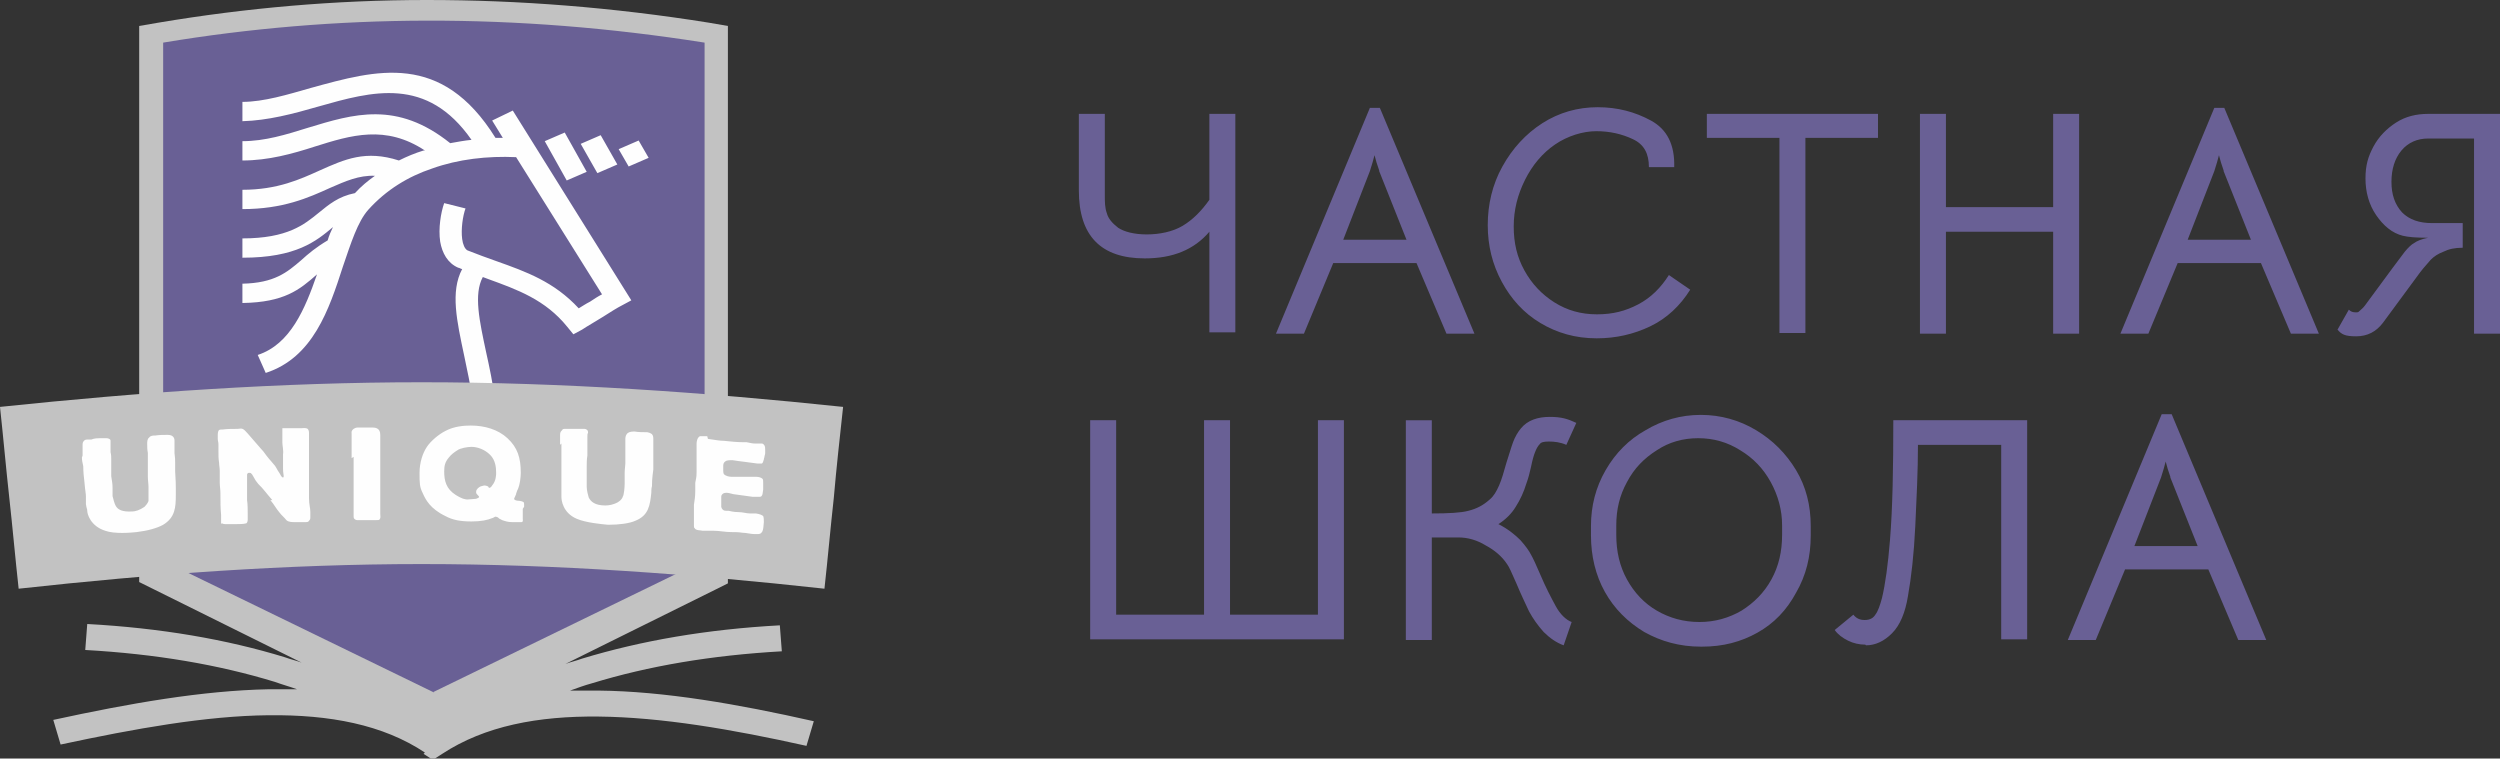 <?xml version="1.0" encoding="UTF-8"?>
<svg id="_Слой_1" data-name="Слой_1" xmlns="http://www.w3.org/2000/svg" version="1.1" viewBox="0 0 375.4 113.9">
  <rect x="0" y="0" width="375.4" height="113.9" fill="#333333" stroke="none"/>
  <!-- Generator: Adobe Illustrator 29.3.1, SVG Export Plug-In . SVG Version: 2.1.0 Build 151)  -->
  <defs>
    <style>
      .st0 {
        fill: #c2c2c2;
      }

      .st1 {
        fill-rule: evenodd;
      }

      .st1, .st2 {
        fill: #696095;
      }

      .st3 {
        fill: #fefefe;
      }
    </style>
  </defs>
  <path class="st0" d="M63.8,113c-6.3-4.2-14.3-5.7-23.5-5.6-9.4.1-20,2-31.2,4.4l-1.1-3.7c11.5-2.5,22.4-4.4,32.3-4.6,1.5,0,2.9,0,4.3,0-1.1-.4-2.2-.7-3.3-1.1-8.5-2.6-17.9-4.2-28.5-4.8l.3-3.9c11,.6,20.9,2.3,29.7,5,.8.3,1.7.5,2.5.8l-24.4-12.1V3.9l2.9-.5C36.9,1.2,50.3,0,64.1,0c13.8,0,27.9,1.1,42.3,3.4l2.9.5v83.7l-1.8.9-22.6,11.2c.8-.3,1.7-.5,2.5-.8,8.9-2.7,18.7-4.4,29.7-5l.3,3.9c-10.6.6-20,2.2-28.5,4.8-1.1.3-2.2.7-3.3,1.1,1.4,0,2.8,0,4.3,0,9.8.1,20.8,2,32.3,4.6l-1.1,3.7c-11.2-2.5-21.8-4.3-31.2-4.4-9.1-.1-17.1,1.4-23.5,5.6l-1.4.9-1.4-.9h0Z"/>
  <path class="st1" d="M65.1,103.9l40.7-19.8V6.4c-28.5-4.5-55.5-4.3-81.3,0v77.8l40.7,19.8h0Z"/>
  <path class="st3" d="M77,16.6l17.8,28.5-1.3.7c-.8.4-1.9,1.1-3,1.8-1.1.7-2.2,1.3-3.1,1.9l-1.3.7-.9-1.1c-3.3-4.1-7.5-5.6-11.9-7.2l-.8-.3c-1.4,2.6-.5,6.6.5,11.3,1,4.5,2,9.5,1.6,14.9l-3.3-.2c.4-5.1-.7-9.9-1.6-14.2-1.1-5.2-2.1-9.6-.3-13-.2,0-.4-.2-.6-.2-1.6-.7-2.4-2.2-2.7-3.9-.3-2,.1-4.4.6-5.8l3.2.8c-.4,1.1-.7,3.1-.5,4.6.1.8.4,1.5.8,1.7,1.5.6,2.9,1.1,4.3,1.6,4.5,1.6,8.7,3.1,12.4,7.1.5-.3,1.1-.7,1.7-1,.6-.4,1.2-.8,1.8-1.1l-12.9-20.6c-4.3-.2-8.7.3-12.6,1.7-3.6,1.2-6.9,3.2-9.6,6.2-1.6,1.8-2.6,5-3.8,8.5-2.1,6.5-4.5,13.7-11.6,16l-1.2-2.7c4.9-1.6,7.1-6.9,8.9-12.1-2.6,2.3-4.9,4.2-11.2,4.3v-2.9c4.8-.1,6.7-1.7,8.8-3.5,1.1-1,2.3-2,4-3,.2-.7.5-1.4.8-2-2.5,2.1-5.5,4.6-13.6,4.6v-2.9c6.8,0,9.3-2.1,11.4-3.8,1.6-1.3,3-2.5,5.5-3,.9-1,2-1.9,3-2.6-2.4-.1-4.4.8-6.7,1.8-3.3,1.5-7.1,3.2-13.2,3.2v-2.9c5.3,0,8.7-1.6,11.6-2.9,3.8-1.7,6.9-3.1,11.9-1.5,1.2-.6,2.4-1.1,3.7-1.5,0,0,.2,0,.2,0-5.9-3.9-11.1-2.3-16.5-.6-3.4,1.1-7,2.1-10.9,2.1v-2.9c3.4,0,6.6-1,9.8-2,6.9-2.1,13.4-4.1,21.4,2.3,1.1-.2,2.2-.4,3.2-.5-6.7-9.6-14.9-7.3-23-5-3.8,1.1-7.6,2.1-11.4,2.2v-2.9c3.2,0,6.8-1.1,10.3-2.1,9.8-2.7,19.6-5.5,27.7,7.5.4,0,.8,0,1.1,0l-1.6-2.6,2.9-1.4h0ZM95.9,21.1l1.5,2.6-3,1.3-1.5-2.6,3-1.3ZM90.2,20.3l2.5,4.4-3,1.3-2.5-4.4,3-1.3ZM84.8,19.9l3.3,5.9-3,1.3-3.3-5.9,3-1.3Z"/>
  <path class="st0" d="M0,61.1c21-2.2,42.1-3.7,63.3-3.7s42.4,1.5,63.3,3.7c-.5,4.6-1,9.1-1.4,13.7-.5,4.5-.9,9.1-1.4,13.6-20-2.2-40.2-3.7-60.5-3.7s-40.5,1.5-60.5,3.7c-.5-4.5-.9-9.1-1.4-13.6-.5-4.5-.9-9.1-1.4-13.7h0Z"/>
  <path class="st3" d="M12.3,68.7c0,.4.1.9.2,1.3,0,.9.1,1.7.2,2.6.1,1.2.2,1.5.2,1.9,0,.3,0,.6,0,.9,0,.1,0,.2,0,.3.1.7.2.7.2,1,0,.5.5,2.3,2.7,3,1.4.5,3.8.3,4.7.2,1.7-.2,3.1-.6,4-1.1,1.8-1.1,1.9-2.6,1.9-4.5,0-.3,0-.6,0-1,0-.5,0-1-.1-2.5,0-.4,0-.9,0-1.3,0-.9,0-.3-.1-1.5,0-.2,0-.3,0-.5,0-.2,0-.4,0-.6,0-.3,0-.6,0-.8,0,0,0-.4-.3-.6,0,0-.2-.2-.7-.2-.6,0-1.3,0-1.9.1-.3,0-.7,0-.9.3-.3.2-.3.7-.3.9,0,.5,0,.9.1,1.4,0,.6,0,.8,0,1.2,0,.2,0,.4,0,.6,0,.1,0,.3,0,.4,0,.3,0,.9,0,1.4,0,.5.1,1.1.1,1.6,0,.5,0,1.8,0,2,0,.1-.2.5-.6.9-.7.5-1.4.7-1.8.7-1.6.1-2.2-.3-2.5-.8-.2-.3-.4-1.1-.5-1.5,0-.1,0-.3,0-.4,0-.6,0-.6,0-.9,0-.5-.1-1.1-.2-1.7,0-.5,0-1.1,0-1.7,0-.3,0-.6,0-.9,0-.3,0-.6-.1-1,0-.3,0-.7,0-.9,0-.3,0-.5,0-.7,0-.2,0-.3-.2-.4,0,0-.2-.1-.4-.1-.3,0-.6,0-1,0-.3,0-.8,0-1.3.2-.1,0-.1,0-.2,0,0,0-.2,0-.3,0,0,0,0,0-.1,0-.3,0-.4.1-.5.2-.2.2-.2.4-.2.7,0,.3,0,.6,0,.9,0,.2,0,.4,0,.6h0ZM40.6,75.1c.6.7.8,1.2,1.4,1.9.3.4.7.7,1,1.1.3.3.9.3,1.1.3.3,0,.6,0,.9,0,.2,0,.6,0,.9,0,.2,0,.4,0,.5-.2.2-.2.2-.3.2-.6,0-.2,0-.5,0-.7,0-.7-.2-1.1-.2-2.1,0-.6,0-1.2,0-1.8,0-1.8,0-1.1,0-2.6,0-.4,0-.6,0-1.1s0-1,0-1.2c0-1.1,0-.8,0-1.5,0-.2,0-.4,0-.7,0-.5,0-.7,0-.9,0-.3-.1-.5-.2-.6-.3-.2-.7-.1-1-.1-.1,0-.3,0-.4,0-.2,0-.3,0-.6,0-.3,0-.1,0-.6,0-.3,0-.6,0-.9,0-.1,0-.1,0-.3,0,0,0,0,.2,0,.3,0,.2,0,.4,0,.6,0,.4,0,.7,0,1.1,0,0,0,.1,0,.2,0,.3.2,1.3.1,1.7,0,0,0,.2,0,.3,0,.3,0,.7,0,1.1,0,.3,0,.5,0,.7,0,.8.1.9.1,1.2,0,.2-.1.2-.1.2-.2,0-.4-.4-.5-.6-.5-.7-.5-1-1-1.5-.2-.2-.3-.4-.6-.7-.6-.7-.7-1-1.2-1.5-.7-.8-1.3-1.5-2-2.3-.7-.8-.8-.8-1.5-.7-.8,0-1.6,0-2.3.1,0,0,0,0-.1,0-.2,0-.4,0-.5.2,0,0-.1.2-.1.6,0,.2,0,.4,0,.6,0,.3.1.5.1.8,0,.3,0,.7,0,1,0,.6,0,1.2.1,1.8,0,.4.1.8.1,1.2,0,.1,0,.3,0,.5,0,.3,0,.6,0,1,0,0,0,.2,0,.3,0,.5.1,1,.1,1.6,0,1.1,0,2.2.1,3.2,0,.3,0,.4,0,.5,0,.1,0,0,0,.5s0,.3.2.3c0,0,.1.1.4.1.6,0,1.2,0,1.8,0,.3,0,1,0,1.3-.1.2,0,.3-.3.3-.6,0,0,0-.2,0-.4,0-.1,0-.3,0-.4,0-.7,0-1.4-.1-2.1,0-.2,0-.4,0-.6,0-.3,0-.5,0-.8,0,0,0-.2,0-.3,0-.3,0-.4,0-.9,0-.1,0-.2,0-.4,0-.5,0-.7,0-.8,0,0,0-.3.3-.3.1,0,.3,0,.3.1.1,0,.2.2.6.9,0,0,.1.2.2.3.2.3.3.4.8.9.5.6.7.8,1,1.2.2.2.4.5.6.7h0ZM53.1,68.6c0,.6,0,1.2,0,1.8,0,1.3,0,2.5,0,3.8,0,.3,0,2,0,2.5,0,.1,0,.3,0,.4,0,0,0,0,0,.2,0,.1,0,.1,0,.2s0,.3.1.4c0,0,.2.2.4.2.6,0,1.2,0,1.8,0,.6,0,.7,0,1.1,0,.3,0,.4,0,.5-.1.2-.3.1-.4.1-.9s0-.3,0-.5v-.3s0-.1,0-.1c0-.3,0-.5,0-.8,0-.9,0-1.9,0-2.8,0-.4,0-.6,0-1.2,0-.8,0-1.1,0-1.6,0-.4,0-.8,0-1.2s0-.6,0-.8,0-.2,0-.4c0-.3,0-.6,0-.9,0-.5,0-.8,0-1.2,0-.4-.1-1.1-1.1-1.1-.7,0-1.4,0-2.2,0-.2,0-.4,0-.7.2-.4.3-.3.6-.3.7s0,.2,0,.4c0,.2,0,.4,0,.6,0,.2,0,.3,0,.5,0,.1,0,.2,0,.3,0,.3,0,.5,0,.8,0,.4,0,.8,0,1.1h0ZM78.7,76.1c0,0,0-.2,0-.3,0-.1,0-.4-.1-.4-.1-.1-.5-.2-.7-.2-.3,0-.7-.1-.7-.3,0-.1.2-.4.3-.7,0-.1,0-.2.1-.3,0,0,0-.2.1-.3.4-.8.5-2.1.5-2.6,0-2.3-.5-3.8-2-5.2-1.4-1.3-3.4-1.9-5.5-1.9-1,0-2.5.1-3.8.8-1,.5-2.2,1.5-2.8,2.4-.6.9-1.1,2.3-1.1,3.9s0,2.1.5,3.1c.4.9,1.1,2.3,3.4,3.4,1.1.6,2.3.8,3.9.8,1.4,0,2.4-.2,3.1-.5.2,0,.4-.3.6-.2.2,0,.4.2.5.3.1,0,.3.2.7.3.6.2,1,.2,1.2.2.1,0,.3,0,.4,0,0,0,.8,0,1,0,.3,0,.2-.4.2-.5,0-.4,0,0,0-.4,0-.4,0-.7,0-1.1ZM73.5,73.2c0,0-.2-.1-.3-.2,0,0-.3-.1-.4-.1,0,0-.2,0-.5.1-.4.1-.8.5-.8.8,0,0,0,.2,0,.2,0,0,0,.1.2.3.2.2.3.3.2.4,0,0-.1.1-.4.2-.2,0-1,.1-1.3.1-.2,0-.7,0-1.8-.7-1.4-.9-1.7-2.1-1.7-3.5,0-.8.1-1.4.7-2.1.3-.4.8-.8,1.3-1.1.4-.3,1.5-.5,2.1-.5.9,0,2,.4,2.8,1.2.8.8.9,1.9.9,2.7,0,.3,0,1.2-.6,1.9-.1.2-.4.5-.6.3,0,0,0,0-.1,0ZM84.3,66.6c0,.4,0,.9,0,1.3,0,.9,0,1.7,0,2.6,0,1.2,0,1.5,0,1.9,0,.3,0,.6,0,.9,0,.1,0,.2,0,.3,0,.7,0,.7,0,1,0,.5.2,2.4,2.3,3.3,1.4.6,3.7.8,4.7.9,1.7,0,3.2-.2,4.1-.6,2-.8,2.2-2.3,2.4-4.2,0-.3,0-.6.1-1,0-.5,0-1,.2-2.5,0-.4,0-.9,0-1.3,0-.9,0-.3,0-1.5,0-.2,0-.3,0-.5,0-.2,0-.4,0-.6,0-.3,0-.6,0-.8,0,0,0-.4-.2-.6,0,0-.2-.2-.7-.3-.6,0-1.3,0-1.9-.1-.3,0-.7,0-1,.2-.3.2-.4.6-.4.9,0,.5,0,.9,0,1.4,0,.6,0,.8,0,1.2,0,.2,0,.4,0,.7,0,.1,0,.3,0,.4,0,.3-.1.9-.1,1.4,0,.5,0,1.1,0,1.6,0,.5-.1,1.8-.3,2,0,.1-.2.5-.7.8-.7.4-1.4.5-1.9.5-1.6,0-2.2-.6-2.5-1.2-.1-.3-.3-1.1-.3-1.6,0-.1,0-.3,0-.4,0-.6,0-.6,0-.9,0-.5,0-1.1,0-1.7,0-.6,0-1.1.1-1.7,0-.3,0-.6,0-.9,0-.3,0-.6,0-1,0-.3,0-.7,0-.9,0-.2,0-.5.1-.6,0-.1,0-.3-.1-.4,0,0-.2-.2-.4-.2-.3,0-.7,0-1,0-.3,0-.8,0-1.3,0s-.2,0-.3,0c0,0-.2,0-.2,0,0,0,0,0-.1,0-.3,0-.4,0-.5.2-.2.2-.3.3-.3.7,0,.3,0,.6,0,.9,0,.2,0,.4,0,.6h0ZM106.2,65.5c-.4,0-.8,0-1.1,0-.4.2-.5.8-.5,1.1,0,.1,0,.3,0,.4,0,.4,0,.7,0,.9,0,0,0,.2,0,.3,0,.2,0,.4,0,.5,0,.3,0,.5,0,.7,0,.5,0,.5,0,1,0,.2,0,.3,0,.5,0,.8-.1,1-.2,1.6,0,.4,0,.7,0,1.2,0,.9-.1,1.4-.2,2.1,0,.4,0,.7,0,1.1,0,.2,0,.4,0,.7,0,.1,0,.3,0,.4,0,.3,0,.6,0,.9s0,.3.1.4c.2.4.9.3,1.2.4.1,0,.3,0,.4,0,.2,0,.4,0,.6,0,.2,0,.5,0,.7,0,.8,0,1.7.2,2.6.2.6,0,1.1,0,1.7.1.6,0,1.2.2,1.8.2.2,0,.3,0,.5,0,.9,0,.8-1,.9-1.8,0-.3,0-.7-.1-.9-.1-.1-.4-.3-1.1-.4-.3,0-.6,0-.9,0-.5,0-1.1-.2-1.7-.2-.2,0-.7,0-1.5-.2-.2,0-.3,0-.4,0-.1,0-.3,0-.5-.2-.1-.1-.2-.3-.2-.4,0-.2,0-.6,0-.7,0-.2,0-.5,0-.7,0-.2,0-.4.3-.6.2-.1.4-.1.5-.1.3,0,.6.1,1,.2.7.1,2.2.3,2.9.4.3,0,.7,0,1.1,0,.2,0,.3-.1.4-.4,0-.1.1-.6.1-.7,0-.3,0-.6,0-.9,0-.4,0-.6-.1-.7-.2-.2-.6-.3-.9-.3-.2,0-.6,0-1,0-.1,0-.3,0-.4,0-.2,0,0,0-.4,0-.4,0-.6,0-.9,0-.3,0-.6,0-1,0-.4,0-.9-.1-1.2-.4-.1-.2-.1-.4-.1-.5,0,0,0-.2,0-.3,0,0,0-.1,0-.2s0-.2,0-.2c0-.2,0-.5.3-.7.2-.2.6-.2,1.1-.2,1.2.2,2.4.3,3.7.5.5,0,.7,0,.7,0,.2-.1.2-.4.3-.6,0-.2.1-.3.1-.5,0-.1.1-.2.1-.5,0-.3,0-.2,0-.4,0-.3,0-.5-.1-.7-.2-.3-.3-.3-.5-.3-.3,0-.6,0-.9,0-.4,0-.8-.1-1.3-.2-.2,0-.3,0-.5,0-.9,0-1.9-.1-2.8-.2-.8,0-1.7-.2-2.5-.3h0Z"/>
  <path class="st2" d="M181.6,34.8c-2.3,2.7-5.5,4-9.7,4-6.6,0-9.9-3.4-9.9-10.2v-11.5h3.9v12.2c0,1,0,1.9.3,2.7.2.8.8,1.5,1.7,2.2.9.6,2.4,1,4.3,1s3.9-.4,5.4-1.3c1.5-.9,2.8-2.2,4-3.9v-12.9h3.9v32.8h-3.9v-15.2ZM205.6,16.2h1.6l14.2,33.9h-4.2l-4.5-10.6h-12.5l-4.4,10.6h-4.2l14.1-33.9ZM207.1,25.6l-.4-1.2-.3-1.1-.3,1.1-.4,1.3-4,10.3h9.5l-4.1-10.3ZM239.7,50.8c-3.1,0-5.9-.8-8.4-2.3-2.5-1.5-4.4-3.6-5.8-6.2-1.4-2.6-2.1-5.4-2.1-8.5s.7-6.1,2.2-8.8c1.5-2.7,3.5-4.9,6-6.5,2.5-1.6,5.3-2.4,8.3-2.4s5.6.7,8,2c2.4,1.3,3.6,3.6,3.5,7h-3.8c0-2-.7-3.4-2.4-4.2-1.7-.8-3.5-1.2-5.5-1.2s-4.3.7-6.2,2c-1.9,1.3-3.4,3.1-4.5,5.3-1.1,2.2-1.7,4.5-1.7,7s.5,4.6,1.6,6.6c1.1,2,2.6,3.6,4.5,4.8,1.9,1.2,4,1.8,6.4,1.8s4.3-.5,6.2-1.5c1.9-1,3.4-2.5,4.6-4.4l3.2,2.2c-1.5,2.4-3.5,4.3-6,5.5-2.5,1.2-5.2,1.8-8,1.8ZM267.2,20.7h-10.9v-3.6h25.7v3.6h-10.9v29.3h-3.9v-29.3ZM288.3,17.1h3.9v14h16.1v-14h3.9v33h-3.9v-15.3h-16.1v15.3h-3.9V17.1ZM332.4,16.2h1.6l14.2,33.9h-4.2l-4.5-10.6h-12.5l-4.4,10.6h-4.2l14.1-33.9ZM333.9,25.6l-.4-1.2-.3-1.1-.3,1.1-.4,1.3-4,10.3h9.5l-4.1-10.3ZM375.4,17.1v33h-3.9v-29.3h-6.9c-1.6,0-3,.6-4,1.8-1,1.2-1.5,2.8-1.5,4.7s.5,3.4,1.6,4.6c1.1,1.1,2.6,1.6,4.5,1.6h4.6v3.7c-1.2,0-2.1.2-2.9.6-.8.3-1.4.7-1.9,1.2-.4.5-1,1.1-1.6,1.9l-5.6,7.6c-1,1.3-2.3,2-4,2s-2.2-.3-2.8-1l1.7-3c.3.3.6.4,1,.4s.4,0,.6-.2c.2-.2.5-.4.8-.8.3-.4,1.7-2.3,4.2-5.7l1.8-2.4c.5-.6,1-1.1,1.4-1.3.4-.3,1.1-.6,2.1-.8-1.8,0-3-.1-3.8-.3-1.6-.4-2.9-1.5-4-3.1-1.1-1.6-1.6-3.5-1.6-5.5s.4-3.3,1.2-4.8c.8-1.5,2-2.7,3.4-3.6,1.4-.9,3-1.3,4.8-1.3h11ZM163.7,96v-32.9h3.9v29.2h13.2v-29.2h3.9v29.2h13.2v-29.2h3.9v32.9s-38.1,0-38.1,0ZM215,63.1v14c2.5,0,4.4-.1,5.5-.4,1.2-.3,2.2-.8,3.2-1.7.6-.5,1-1.2,1.4-2.1.4-.9.7-2,1.1-3.4.4-1.2.7-2.3,1-3.1.3-.8.7-1.5,1.2-2.1,1-1.2,2.5-1.7,4.3-1.7s2.7.3,4,.9l-1.5,3.3c-.9-.4-1.8-.5-2.6-.5s-1.2.1-1.4.4c-.3.3-.5.7-.7,1.2-.2.5-.4,1.2-.6,2.2-.2.9-.4,1.7-.7,2.5-.4,1.3-.9,2.4-1.6,3.5-.6,1-1.5,1.9-2.6,2.6,1.4.7,2.5,1.6,3.3,2.4.8.9,1.3,1.6,1.6,2.2.3.5.8,1.6,1.4,3,.8,1.9,1.6,3.4,2.3,4.7.7,1.3,1.6,2.1,2.4,2.4l-1.2,3.5c-1.1-.4-2.1-1.1-3-2-.9-1-1.6-2-2.2-3.1-.5-1.1-1.2-2.5-1.9-4.2-.7-1.6-1.1-2.5-1.4-2.9-.8-1.2-1.9-2.1-3.2-2.8-1.3-.8-2.7-1.2-4.1-1.2h-4v15.4h-3.9v-33h3.9ZM255.4,97.1c-3.2,0-6-.8-8.5-2.2-2.5-1.5-4.5-3.5-5.9-6-1.4-2.5-2.1-5.4-2.1-8.5v-1.4c0-3,.7-5.8,2.2-8.4,1.5-2.6,3.5-4.6,6-6,2.5-1.5,5.3-2.3,8.3-2.3s5.8.8,8.3,2.3c2.5,1.5,4.5,3.5,6,6,1.5,2.5,2.2,5.3,2.2,8.4v1.4c0,3.2-.7,6-2.2,8.6-1.4,2.6-3.3,4.6-5.8,6-2.5,1.4-5.2,2.1-8.3,2.1ZM255.2,93.4c2.3,0,4.4-.6,6.3-1.7,1.9-1.2,3.4-2.7,4.5-4.7s1.6-4.2,1.6-6.7v-1.4c0-2.3-.6-4.5-1.7-6.5-1.1-2-2.6-3.6-4.6-4.8-1.9-1.2-4-1.8-6.3-1.8s-4.4.6-6.2,1.8c-1.9,1.2-3.4,2.7-4.5,4.8-1.1,2-1.6,4.1-1.6,6.5v1.4c0,2.5.5,4.7,1.6,6.7,1.1,2,2.6,3.6,4.5,4.7,1.9,1.1,4,1.7,6.4,1.7ZM280.1,96.8c-.9,0-1.8-.2-2.6-.6-.8-.4-1.5-.9-2-1.6l2.8-2.3c.4.5.9.8,1.7.8s1.3-.3,1.6-.8c.4-.5.7-1.4,1-2.5.5-2.1.9-5,1.2-8.7.4-4.9.5-10.9.5-18h20.1v32.9h-3.9v-29.2h-12.5c0,3.9-.2,8-.4,12.2-.2,4.2-.6,7.7-1.1,10.5-.4,2.5-1.2,4.4-2.4,5.6-1.2,1.2-2.5,1.8-3.9,1.8ZM324.5,62.2h1.6l14.2,33.9h-4.2l-4.5-10.6h-12.5l-4.4,10.6h-4.2l14.1-33.9ZM325.9,71.6l-.4-1.2-.3-1.1-.3,1.1-.4,1.3-4,10.3h9.5l-4.1-10.3Z"/>
</svg>